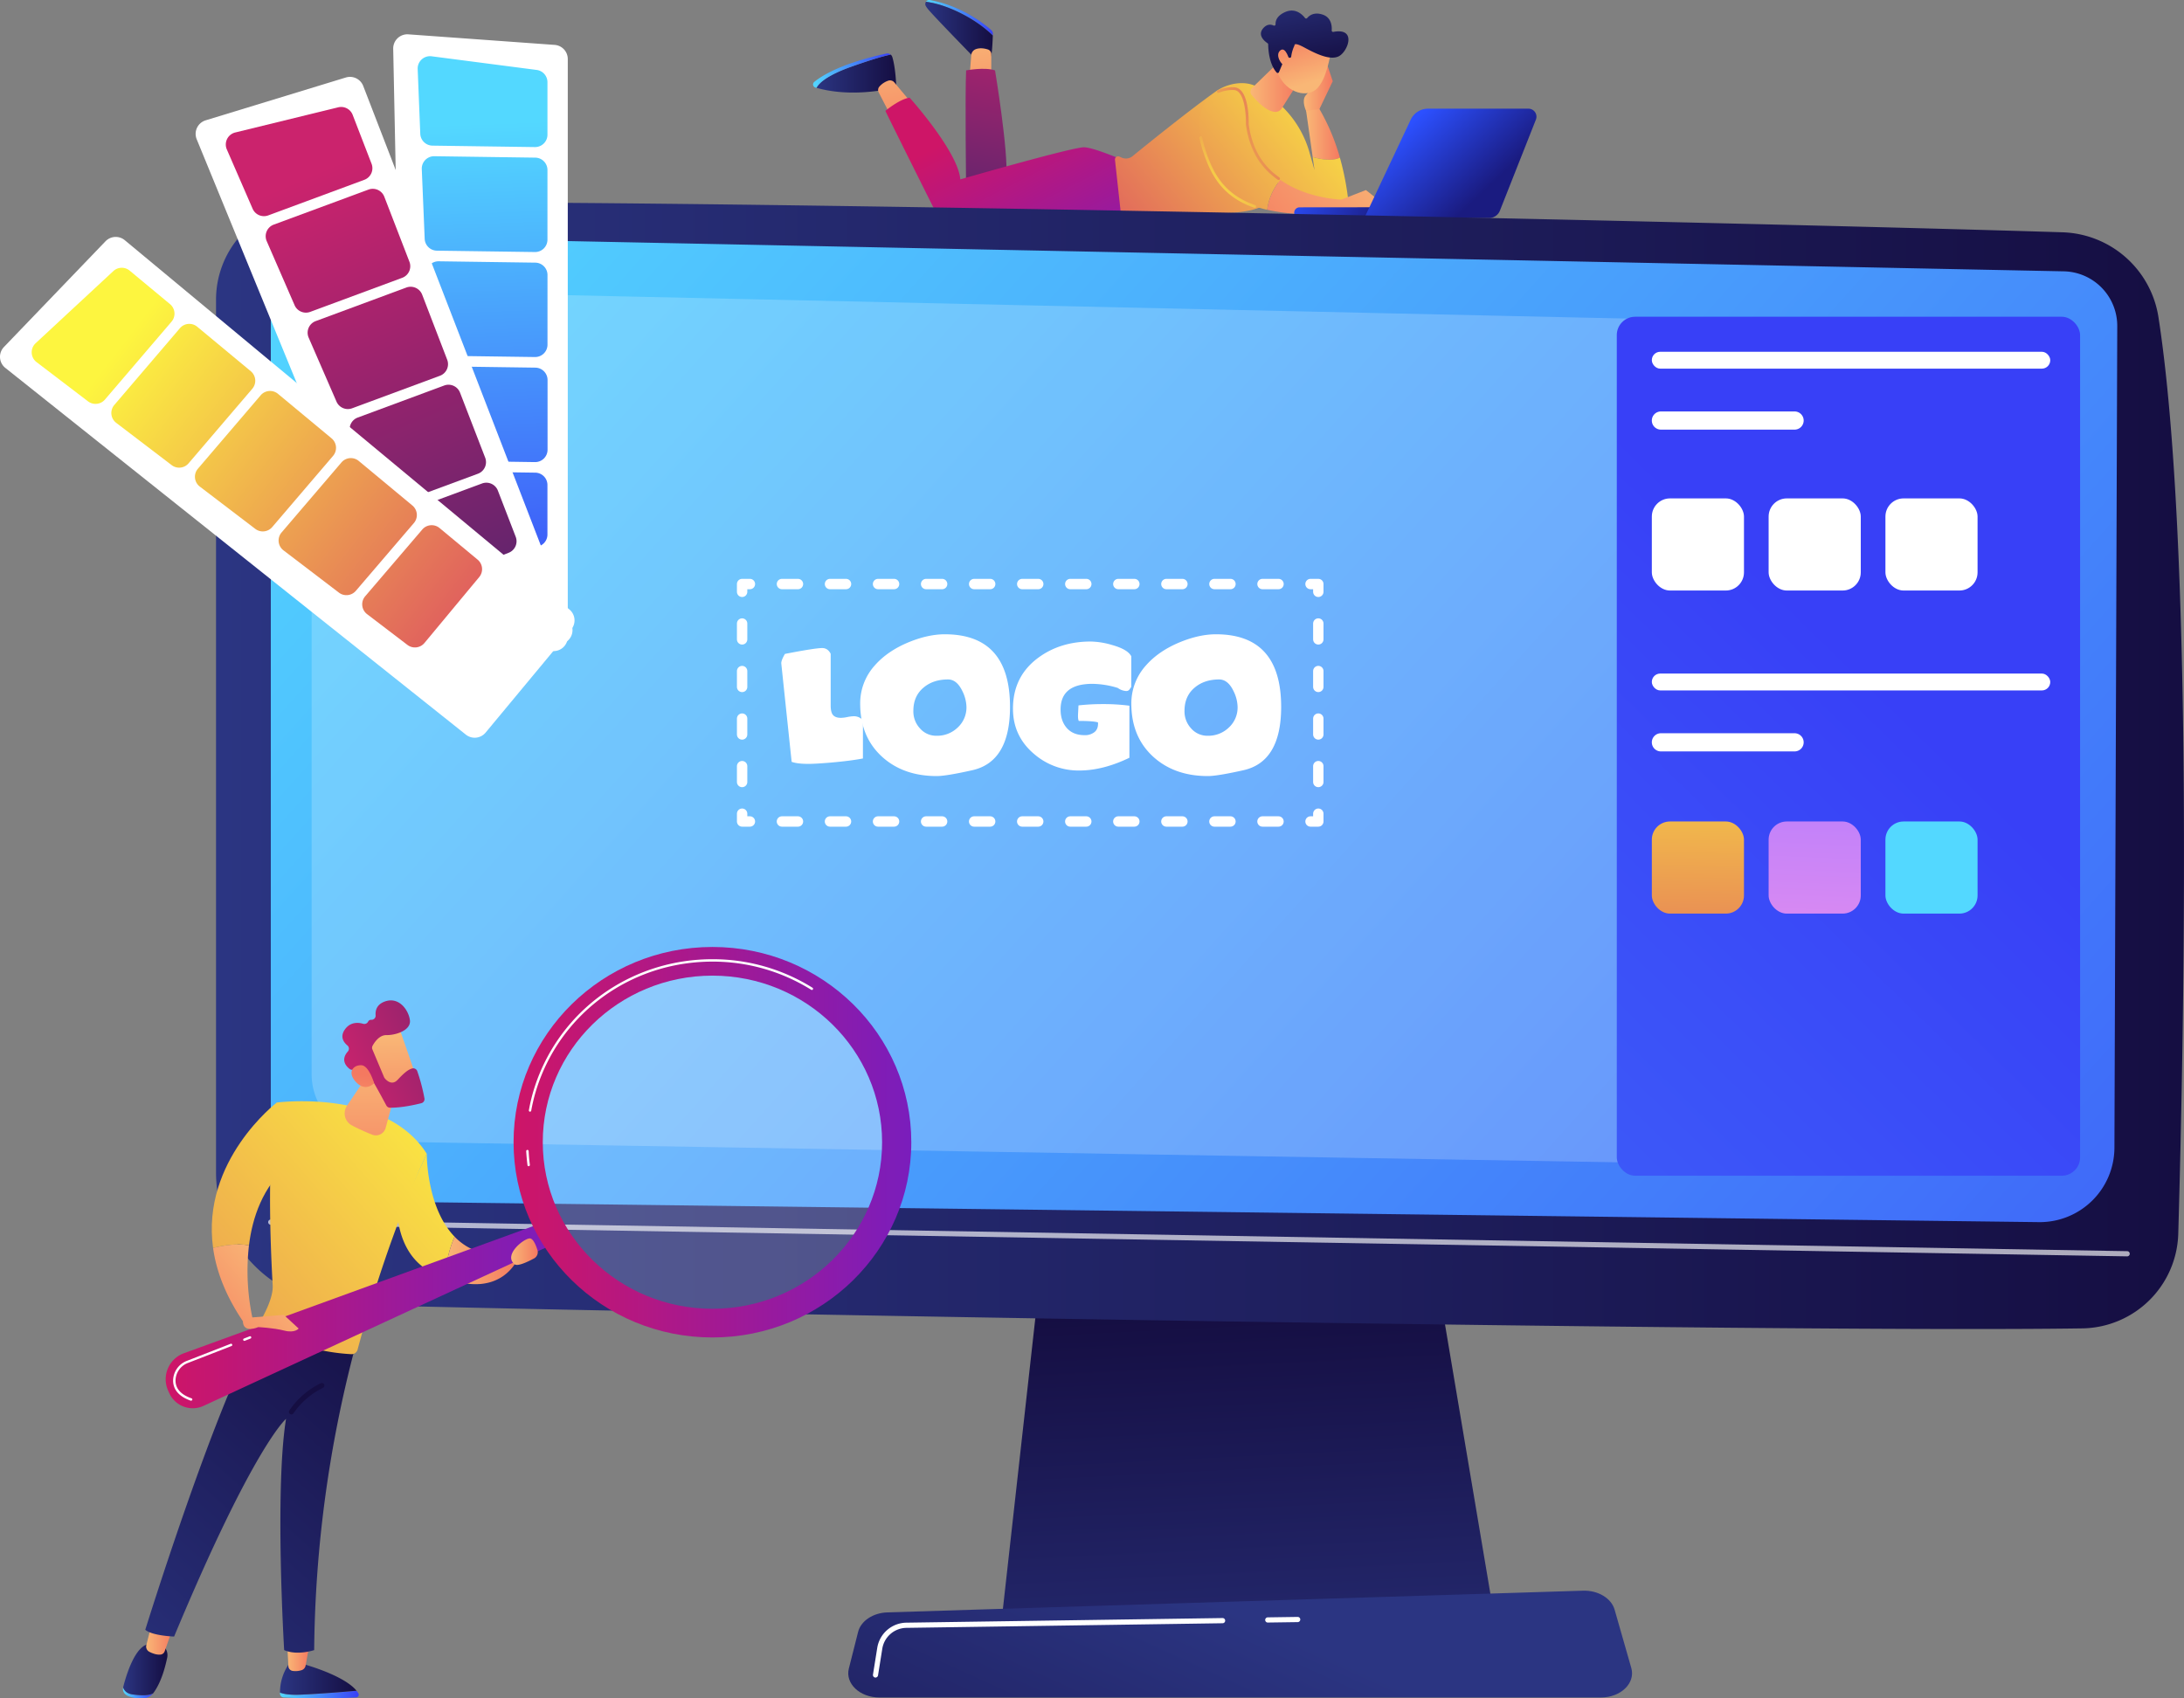 <svg id="Illustration" xmlns="http://www.w3.org/2000/svg" xmlns:xlink="http://www.w3.org/1999/xlink" viewBox="0 0 1682.92 1308.93"><rect x="0" y="0" width="1682.92" height="1308.93" fill="#808080" stroke="none"/><defs><style>.cls-1{fill:url(#linear-gradient);}.cls-2{fill:url(#linear-gradient-2);}.cls-3{fill:url(#linear-gradient-3);}.cls-4{fill:url(#linear-gradient-4);}.cls-5{fill:url(#linear-gradient-5);}.cls-6{fill:url(#linear-gradient-6);}.cls-7{fill:url(#linear-gradient-7);}.cls-8{fill:url(#linear-gradient-8);}.cls-9{fill:url(#linear-gradient-9);}.cls-10{fill:url(#linear-gradient-10);}.cls-11{fill:url(#linear-gradient-11);}.cls-12{fill:url(#linear-gradient-12);}.cls-13{fill:url(#linear-gradient-13);}.cls-14{fill:url(#linear-gradient-14);}.cls-15{fill:url(#linear-gradient-15);}.cls-16{fill:url(#linear-gradient-16);}.cls-17{fill:url(#linear-gradient-17);}.cls-18{fill:url(#linear-gradient-18);}.cls-19{fill:url(#linear-gradient-19);}.cls-20{fill:url(#linear-gradient-20);}.cls-21{fill:url(#linear-gradient-21);}.cls-22{fill:url(#linear-gradient-22);}.cls-23{fill:url(#linear-gradient-23);}.cls-24{fill:url(#linear-gradient-24);}.cls-25{fill:url(#linear-gradient-25);}.cls-26,.cls-27,.cls-29{fill:#fff;}.cls-26{opacity:0.2;}.cls-27{opacity:0.65;}.cls-28{fill:url(#linear-gradient-26);}.cls-30{fill:url(#linear-gradient-27);}.cls-31{fill:url(#linear-gradient-28);}.cls-32{fill:url(#linear-gradient-29);}.cls-33{fill:url(#linear-gradient-30);}.cls-34{fill:url(#linear-gradient-31);}.cls-35{fill:url(#linear-gradient-32);}.cls-36{fill:url(#linear-gradient-33);}.cls-37{fill:url(#linear-gradient-34);}.cls-38{fill:url(#linear-gradient-35);}.cls-39{fill:url(#linear-gradient-36);}.cls-40{fill:url(#linear-gradient-37);}.cls-41{fill:url(#linear-gradient-38);}.cls-42{fill:url(#linear-gradient-39);}.cls-43{fill:url(#linear-gradient-40);}.cls-44{fill:url(#linear-gradient-41);}.cls-45{fill:url(#linear-gradient-42);}.cls-46{fill:url(#linear-gradient-43);}.cls-47{fill:url(#linear-gradient-44);}.cls-48{fill:url(#linear-gradient-45);}.cls-49{fill:url(#linear-gradient-46);}.cls-50{fill:url(#linear-gradient-47);}.cls-51{fill:url(#linear-gradient-48);}.cls-52{fill:url(#linear-gradient-49);}.cls-53{fill:url(#linear-gradient-50);}.cls-54{fill:url(#linear-gradient-51);}.cls-55{fill:url(#linear-gradient-52);}.cls-56{fill:url(#linear-gradient-53);}.cls-57{fill:url(#linear-gradient-54);}.cls-58{fill:url(#linear-gradient-55);}.cls-59{fill:url(#linear-gradient-56);}.cls-60{fill:url(#linear-gradient-57);}.cls-61{fill:url(#linear-gradient-58);}.cls-62{fill:url(#linear-gradient-59);}.cls-63{fill:url(#linear-gradient-60);}.cls-64{fill:url(#linear-gradient-61);}.cls-65{fill:url(#linear-gradient-62);}.cls-66{fill:url(#linear-gradient-63);}.cls-67{fill:url(#linear-gradient-64);}.cls-68{fill:url(#linear-gradient-65);}.cls-69{fill:url(#linear-gradient-66);}.cls-70,.cls-71,.cls-72{fill:none;stroke:#fff;stroke-linecap:round;stroke-linejoin:round;stroke-width:8px;}.cls-71{stroke-dasharray:12.34 24.69;}.cls-72{stroke-dasharray:12.21 24.43;}</style><linearGradient id="linear-gradient" x1="1020.71" y1="187.59" x2="1072.28" y2="187.59" gradientUnits="userSpaceOnUse"><stop offset="0" stop-color="#53d8ff"/><stop offset="1" stop-color="#3840f7"/></linearGradient><linearGradient id="linear-gradient-2" x1="1020.15" y1="196.85" x2="1072.24" y2="196.85" gradientUnits="userSpaceOnUse"><stop offset="0" stop-color="#2b3582"/><stop offset="1" stop-color="#150e42"/></linearGradient><linearGradient id="linear-gradient-3" x1="1058.67" y1="197.92" x2="1072.27" y2="290.99" gradientUnits="userSpaceOnUse"><stop offset="0" stop-color="#f9b776"/><stop offset="1" stop-color="#f47960"/></linearGradient><linearGradient id="linear-gradient-4" x1="936.29" y1="230.59" x2="997.73" y2="230.59" xlink:href="#linear-gradient-2"/><linearGradient id="linear-gradient-5" x1="933.68" y1="228.3" x2="993.49" y2="228.3" xlink:href="#linear-gradient"/><linearGradient id="linear-gradient-6" x1="990.14" y1="207.94" x2="1003.74" y2="301" xlink:href="#linear-gradient-3"/><linearGradient id="linear-gradient-7" x1="1087.75" y1="153.5" x2="1049.81" y2="366.84" gradientUnits="userSpaceOnUse"><stop offset="0" stop-color="#cb236d"/><stop offset="1" stop-color="#4c246d"/></linearGradient><linearGradient id="linear-gradient-8" x1="1074.6" y1="263.28" x2="1151.91" y2="414.33" gradientUnits="userSpaceOnUse"><stop offset="0" stop-color="#ce1567"/><stop offset="1" stop-color="#7a1dbc"/></linearGradient><linearGradient id="linear-gradient-9" x1="1311.81" y1="241.75" x2="1334.08" y2="241.75" xlink:href="#linear-gradient-3"/><linearGradient id="linear-gradient-10" x1="1313.61" y1="277.42" x2="1339.63" y2="277.42" xlink:href="#linear-gradient-3"/><linearGradient id="linear-gradient-11" x1="1356.2" y1="233.29" x2="1138.62" y2="411.58" gradientUnits="userSpaceOnUse"><stop offset="0" stop-color="#fdf53f"/><stop offset="1" stop-color="#d93c65"/></linearGradient><linearGradient id="linear-gradient-12" x1="1270.74" y1="239.9" x2="1306.87" y2="239.9" xlink:href="#linear-gradient-3"/><linearGradient id="linear-gradient-13" x1="1079.49" y1="138.16" x2="982.58" y2="218.7" xlink:href="#linear-gradient-3"/><linearGradient id="linear-gradient-14" x1="1316.67" y1="237.64" x2="1303.78" y2="195.11" xlink:href="#linear-gradient-3"/><linearGradient id="linear-gradient-15" x1="1305.04" y1="159.55" x2="1317.03" y2="227.93" xlink:href="#linear-gradient-2"/><linearGradient id="linear-gradient-16" x1="1303.32" y1="241.69" x2="1290.43" y2="199.16" xlink:href="#linear-gradient-3"/><linearGradient id="linear-gradient-17" x1="1341.81" y1="226.26" x2="1131.69" y2="398.44" xlink:href="#linear-gradient-11"/><linearGradient id="linear-gradient-18" x1="1208.95" y1="306.67" x2="1323.5" y2="252.08" xlink:href="#linear-gradient-11"/><linearGradient id="linear-gradient-19" x1="1233.74" y1="325.22" x2="1291.55" y2="269.56" xlink:href="#linear-gradient-11"/><linearGradient id="linear-gradient-20" x1="1365.9" y1="287.09" x2="1268.99" y2="367.63" xlink:href="#linear-gradient-3"/><linearGradient id="linear-gradient-21" x1="-4839.34" y1="77.83" x2="-4914.18" y2="98.34" gradientTransform="matrix(-1, -0.05, -0.05, 1, -3537.16, 0.5)" gradientUnits="userSpaceOnUse"><stop offset="0" stop-color="#2c50ff"/><stop offset="1" stop-color="#1a1b80"/></linearGradient><linearGradient id="linear-gradient-22" x1="-4623.62" y1="268.95" x2="-4676.73" y2="325.08" gradientTransform="matrix(-1, 0, 0, 1, -3229.79, 0)" xlink:href="#linear-gradient-21"/><linearGradient id="linear-gradient-23" x1="969.39" y1="1397.64" x2="949.68" y2="1007.29" xlink:href="#linear-gradient-2"/><linearGradient id="linear-gradient-24" x1="473.62" y1="764" x2="1990.07" y2="764" xlink:href="#linear-gradient-2"/><linearGradient id="linear-gradient-25" x1="637.06" y1="205.19" x2="2239.07" y2="1647.59" xlink:href="#linear-gradient"/><linearGradient id="linear-gradient-26" x1="1277.77" y1="1424.24" x2="1096.39" y2="1822.48" xlink:href="#linear-gradient-2"/><linearGradient id="linear-gradient-27" x1="-358.09" y1="2403.86" x2="1460.33" y2="538.2" xlink:href="#linear-gradient"/><linearGradient id="linear-gradient-28" x1="1310.97" y1="516.36" x2="1304.97" y2="865.84" xlink:href="#linear-gradient-11"/><linearGradient id="linear-gradient-29" x1="1402.25" y1="576.18" x2="1391.75" y2="825.16" gradientUnits="userSpaceOnUse"><stop offset="0" stop-color="#b37cff"/><stop offset="1" stop-color="#f895e7"/></linearGradient><linearGradient id="linear-gradient-30" x1="1495.7" y1="769.14" x2="1524.2" y2="1159.12" xlink:href="#linear-gradient"/><linearGradient id="linear-gradient-31" x1="1663.63" y1="1479.88" x2="1724.35" y2="1479.88" gradientTransform="translate(-1140.73)" xlink:href="#linear-gradient"/><linearGradient id="linear-gradient-32" x1="1663.63" y1="1467.98" x2="1722.63" y2="1467.98" gradientTransform="translate(-1140.73)" xlink:href="#linear-gradient-2"/><linearGradient id="linear-gradient-33" x1="1669.24" y1="1451.37" x2="1686.34" y2="1451.37" gradientTransform="translate(-1140.73)" xlink:href="#linear-gradient-3"/><linearGradient id="linear-gradient-34" x1="1542.58" y1="1478.57" x2="1565.85" y2="1478.57" gradientTransform="translate(-1140.73)" xlink:href="#linear-gradient"/><linearGradient id="linear-gradient-35" x1="1542.75" y1="1460.66" x2="1576.91" y2="1460.66" gradientTransform="translate(-1140.73)" xlink:href="#linear-gradient-2"/><linearGradient id="linear-gradient-36" x1="1560.51" y1="1437.11" x2="1580.95" y2="1437.11" gradientTransform="translate(-1140.73)" xlink:href="#linear-gradient-3"/><linearGradient id="linear-gradient-37" x1="1513.16" y1="1496.88" x2="1781.67" y2="1193.09" gradientTransform="translate(-1140.73)" xlink:href="#linear-gradient-2"/><linearGradient id="linear-gradient-38" x1="1817.55" y1="1010.43" x2="1348.98" y2="1417.97" gradientTransform="translate(-1140.73)" xlink:href="#linear-gradient-11"/><linearGradient id="linear-gradient-39" x1="1629.38" y1="1361.42" x2="1639.18" y2="1341.83" gradientTransform="translate(-1140.73)" xlink:href="#linear-gradient-2"/><linearGradient id="linear-gradient-40" x1="1654.15" y1="1139.17" x2="1581.39" y2="1203.61" gradientTransform="translate(-1140.73)" xlink:href="#linear-gradient-3"/><linearGradient id="linear-gradient-41" x1="1778.49" y1="967.24" x2="1312.02" y2="1372.94" gradientTransform="translate(-1140.73)" xlink:href="#linear-gradient-11"/><linearGradient id="linear-gradient-42" x1="1851.82" y1="1051.55" x2="1385.35" y2="1457.25" gradientTransform="translate(-1140.73)" xlink:href="#linear-gradient-11"/><linearGradient id="linear-gradient-43" x1="1790.55" y1="1145.27" x2="1847.85" y2="1145.27" gradientTransform="translate(-1140.73)" xlink:href="#linear-gradient-3"/><linearGradient id="linear-gradient-44" x1="1734.85" y1="992.13" x2="1734.23" y2="1099.14" gradientTransform="translate(-1140.73)" xlink:href="#linear-gradient-3"/><linearGradient id="linear-gradient-45" x1="1575.58" y1="1187.24" x2="1875.65" y2="1187.24" gradientTransform="translate(-1140.73)" xlink:href="#linear-gradient-8"/><linearGradient id="linear-gradient-46" x1="1843.61" y1="1054.19" x2="2150.1" y2="1054.19" gradientTransform="translate(-1140.73)" xlink:href="#linear-gradient-8"/><linearGradient id="linear-gradient-47" x1="3873.13" y1="4943.51" x2="3820.46" y2="5013.2" gradientTransform="translate(-5506.16 -469.38) rotate(-38.66)" xlink:href="#linear-gradient-3"/><linearGradient id="linear-gradient-48" x1="3352.2" y1="2770.32" x2="3534.95" y2="2793.43" gradientTransform="translate(-3723.33 315.8) rotate(-30.45)" xlink:href="#linear-gradient-7"/><linearGradient id="linear-gradient-49" x1="3796.72" y1="4998.85" x2="3838.72" y2="4955.76" gradientTransform="translate(-5506.16 -469.38) rotate(-38.66)" xlink:href="#linear-gradient-3"/><linearGradient id="linear-gradient-50" x1="1682.88" y1="1171.62" x2="1610.12" y2="1236.05" gradientTransform="translate(-1140.73)" xlink:href="#linear-gradient-3"/><linearGradient id="linear-gradient-51" x1="1841.77" y1="1138.54" x2="1862.29" y2="1138.54" gradientTransform="translate(-1140.73)" xlink:href="#linear-gradient-3"/><linearGradient id="linear-gradient-52" x1="677.91" y1="268.83" x2="693.42" y2="682.05" xlink:href="#linear-gradient"/><linearGradient id="linear-gradient-53" x1="676.56" y1="268.88" x2="692.07" y2="682.1" xlink:href="#linear-gradient"/><linearGradient id="linear-gradient-54" x1="680.36" y1="268.74" x2="695.88" y2="681.96" xlink:href="#linear-gradient"/><linearGradient id="linear-gradient-55" x1="679.26" y1="268.78" x2="694.77" y2="682" xlink:href="#linear-gradient"/><linearGradient id="linear-gradient-56" x1="675.21" y1="268.93" x2="690.72" y2="682.15" xlink:href="#linear-gradient"/><linearGradient id="linear-gradient-57" x1="883.66" y1="952.38" x2="899.18" y2="1365.6" gradientTransform="translate(-624.91 -259.6) rotate(-21.12)" xlink:href="#linear-gradient-7"/><linearGradient id="linear-gradient-58" x1="882.31" y1="952.43" x2="897.83" y2="1365.65" gradientTransform="translate(-624.91 -259.6) rotate(-21.12)" xlink:href="#linear-gradient-7"/><linearGradient id="linear-gradient-59" x1="886.12" y1="952.29" x2="901.63" y2="1365.51" gradientTransform="translate(-624.91 -259.6) rotate(-21.12)" xlink:href="#linear-gradient-7"/><linearGradient id="linear-gradient-60" x1="885.01" y1="952.33" x2="900.53" y2="1365.55" gradientTransform="translate(-624.91 -259.6) rotate(-21.12)" xlink:href="#linear-gradient-7"/><linearGradient id="linear-gradient-61" x1="880.96" y1="952.48" x2="896.48" y2="1365.71" gradientTransform="translate(-624.91 -259.6) rotate(-21.12)" xlink:href="#linear-gradient-7"/><linearGradient id="linear-gradient-62" x1="740.77" y1="1922.31" x2="756.29" y2="2335.52" gradientTransform="translate(-1553.29 -216.59) rotate(-50.28)" xlink:href="#linear-gradient-11"/><linearGradient id="linear-gradient-63" x1="739.43" y1="1922.36" x2="754.94" y2="2335.58" gradientTransform="translate(-1553.29 -216.59) rotate(-50.28)" xlink:href="#linear-gradient-11"/><linearGradient id="linear-gradient-64" x1="743.23" y1="1922.21" x2="758.74" y2="2335.43" gradientTransform="translate(-1553.29 -216.59) rotate(-50.28)" xlink:href="#linear-gradient-11"/><linearGradient id="linear-gradient-65" x1="742.12" y1="1922.26" x2="757.64" y2="2335.47" gradientTransform="translate(-1553.29 -216.59) rotate(-50.28)" xlink:href="#linear-gradient-11"/><linearGradient id="linear-gradient-66" x1="738.08" y1="1922.42" x2="753.6" y2="2335.63" gradientTransform="translate(-1553.29 -216.59) rotate(-50.28)" xlink:href="#linear-gradient-11"/></defs><title>19197593 [Converted]</title><path class="cls-1" d="M1072.24,201.3c0-.48,0-.92,0-1.3a3.67,3.67,0,0,0-1.2-2.84c-4.71-4.22-22.32-18.7-47.22-23.22a3.1,3.1,0,0,0-3.15,1.32,65.06,65.06,0,0,1,8.6,1.77C1041.61,180.26,1059.5,188.86,1072.24,201.3Z" transform="translate(-307.15 -173.89)"/><path class="cls-2" d="M1029.31,177a65.06,65.06,0,0,0-8.6-1.77,3.14,3.14,0,0,0-.08,3.46,21,21,0,0,0,1.51,2.13c3.89,4.88,35.38,37.18,35.38,37.18s10,1.22,13-.55c1-.57,1.48-10.95,1.67-16.18C1059.5,188.86,1041.61,180.26,1029.31,177Z" transform="translate(-307.15 -173.89)"/><path class="cls-3" d="M1071,234.85V215.61a3.77,3.77,0,0,0-2.59-3.59c-2.38-.77-6.06-1.48-9.39-.23a5.43,5.43,0,0,0-3.45,4.67l-1.43,18Z" transform="translate(-307.15 -173.89)"/><path class="cls-4" d="M994.73,217.81a4,4,0,0,0-1.24-1.86c-4,.8-12.45,3-29.69,9.11-20,7.05-25.82,13.21-27.51,16.5,8.56,2.51,28,6.34,55.92.89l5.52-2.59S997.34,226.42,994.73,217.81Z" transform="translate(-307.15 -173.89)"/><path class="cls-5" d="M963.8,225.06C981,219,989.45,216.75,993.49,216a3.91,3.91,0,0,0-3.3-.83c-9.92,2.07-39.9,9.12-55.57,21.83a2.51,2.51,0,0,0,.82,4.36l.85.25C938,238.27,943.83,232.11,963.8,225.06Z" transform="translate(-307.15 -173.89)"/><path class="cls-6" d="M1008.05,251.48l-11.74-14.07a4.34,4.34,0,0,0-4.7-1.35,16,16,0,0,0-6.79,4.52,4,4,0,0,0-.58,4.52l8.54,16.55Z" transform="translate(-307.15 -173.89)"/><path class="cls-7" d="M1051.61,228.15s14.33-2.75,22.28,0c0,0,10.48,62.9,8.68,83.12l-31,6.29S1050.73,246.7,1051.61,228.15Z" transform="translate(-307.15 -173.89)"/><path class="cls-8" d="M1178.66,338.35s-101.23,5.68-142.32,2.85a11.37,11.37,0,0,1-9.4-6.27c-8.81-17.63-35.22-70.54-37.53-75.59,0,0,10.72-9,18.64-10.2,0,0,37.5,41.72,39.07,63,0,0,86.83-25,95.41-24.74s34.87,12,34.87,12Z" transform="translate(-307.15 -173.89)"/><path class="cls-9" d="M1313.61,259.44s-3.71-7.72-.49-11.8S1328,231,1328,231l1.35-8.72,4.77,14.2-10.24,21.42S1317.84,264.34,1313.61,259.44Z" transform="translate(-307.15 -173.89)"/><path class="cls-10" d="M1339.63,295.36a162.13,162.13,0,0,0-15.79-37.51l-10.23,1.59,5.05,35.44C1322.52,296,1333.05,298.71,1339.63,295.36Z" transform="translate(-307.15 -173.89)"/><path class="cls-11" d="M1346.25,329.87a210,210,0,0,0-6.62-34.51c-6.58,3.35-17.11.68-21-.48l1.45,10.17-3.88-13.7a79.54,79.54,0,0,0-28.55-41.8l-9.62-7.28c-9.45-7.15-24.57-4.68-34.22,2.21-21.41,15.31-53.2,41-64,49.8a8,8,0,0,1-8.28,1.1l-1.81-.8a2.43,2.43,0,0,0-3.4,2.49l4.61,42.13,73.57-.85c8.82,0,34.37-.91,38.44-8.74l6.8-16.7c15.94,13.56,36.39,22.87,47.35,25.59C1342.12,339.75,1346.85,335.34,1346.25,329.87Z" transform="translate(-307.15 -173.89)"/><path class="cls-12" d="M1294.58,219.67l-22.62,22a4,4,0,0,0-.29,5.47c7,8.31,13,12.67,17.93,13a5.84,5.84,0,0,0,5.25-2.77l12-18.95Z" transform="translate(-307.15 -173.89)"/><polygon class="cls-13" points="1033.08 154.04 1052.53 146.47 1075.15 164.46 1034.65 164.61 1033.08 154.04"/><path class="cls-14" d="M1332.5,214.59s-3.09,21.7-11.42,28.38-24.58,1.65-30.06-14.71l10.93-28Z" transform="translate(-307.15 -173.89)"/><path class="cls-15" d="M1300.71,218.39a1.08,1.08,0,0,0,1.4-.87,28,28,0,0,1,2.57-8.66s-.79-2.85,7.2,1.45,20,10.62,27.06,6.86c6.89-3.67,13.87-22.13-4.34-18.71a1.08,1.08,0,0,1-1.28-1.13c.22-3-.08-10-7.15-12.25-6.61-2.1-10.23.89-11.72,2.69a1.08,1.08,0,0,1-1.68,0c-2-2.59-7.36-8.1-15.28-4.61-6.52,2.88-7.54,6.9-7.43,9.4a1.07,1.07,0,0,1-1.53,1c-2-.92-5.21-1.39-8.29,2.46-4.26,5.34,1.83,10,3.65,11.17a1.08,1.08,0,0,1,.49.89c0,2.77.45,14.87,6.51,21.7a1.09,1.09,0,0,0,1.8-.31l4.67-11.13a1.1,1.1,0,0,1,1.33-.61Z" transform="translate(-307.15 -173.89)"/><path class="cls-16" d="M1300.81,220.64s-2.85-11.61-7.18-7.84,1.13,12.07,6.09,13.65Z" transform="translate(-307.15 -173.89)"/><path class="cls-17" d="M1268.24,269.63s.87-26.87-10.16-27.41c-13.71-.67-35.73,9.26-22.62,48.64,7.24,21.75,18.16,37.89,48.14,44.73a44.41,44.41,0,0,1,10.14-23C1281.53,304,1271.19,290.54,1268.24,269.63Z" transform="translate(-307.15 -173.89)"/><path class="cls-18" d="M1292.37,312.63a1,1,0,0,1-.62-.2c-14.06-9.9-21.87-23.46-24.57-42.65a1.15,1.15,0,0,1,0-.19c.23-7.18-1-25.89-9.14-26.3a26.91,26.91,0,0,0-11.69,2.11,1.08,1.08,0,0,1-1.41-.56,1.06,1.06,0,0,1,.56-1.41,29,29,0,0,1,12.64-2.28c11.72.57,11.25,26.35,11.19,28.42,2.62,18.51,10.15,31.58,23.67,41.11a1.07,1.07,0,0,1-.62,1.95Z" transform="translate(-307.15 -173.89)"/><path class="cls-19" d="M1274.06,334a1.12,1.12,0,0,1-.36,0c-24.86-8.59-33.56-25.6-39.26-42.71a88.22,88.22,0,0,1-3-11.1,1.07,1.07,0,1,1,2.11-.41,85.66,85.66,0,0,0,2.89,10.83c5.52,16.59,13.94,33.08,37.93,41.36a1.07,1.07,0,0,1-.35,2.08Z" transform="translate(-307.15 -173.89)"/><path class="cls-20" d="M1345.73,338.35l0-10.42s-29.2.64-51.94-15.38a44.41,44.41,0,0,0-10.14,23C1298.76,339.05,1318.8,340.13,1345.73,338.35Z" transform="translate(-307.15 -173.89)"/><path class="cls-21" d="M1308.29,342h.21l92.9-.1a4.16,4.16,0,0,0,0-8.32l-92.89.1a4.16,4.16,0,0,0-.21,8.31Z" transform="translate(-307.15 -173.89)"/><path class="cls-22" d="M1484.91,257.64h-77.36a14.74,14.74,0,0,0-13.34,8.45l-35.77,75.84h96.15a9,9,0,0,0,8.33-5.66l27.74-70.18A6.18,6.18,0,0,0,1484.91,257.64Z" transform="translate(-307.15 -173.89)"/><polygon class="cls-23" points="804.64 954.48 771.89 1248.15 1151.79 1248.15 1102.31 954.48 804.64 954.48"/><path class="cls-24" d="M473.62,404.83v672.58a102,102,0,0,0,99.4,102c245.66,6.34,1104.87,21.7,1338.72,18.25a75.07,75.07,0,0,0,73.91-72.94c4.51-156.25,11.83-532-15.27-706.41a77.24,77.24,0,0,0-73.87-65.39c-205.83-6.59-1116.64-27.5-1350.38-22.25A74.17,74.17,0,0,0,473.62,404.83Z" transform="translate(-307.15 -173.89)"/><path class="cls-25" d="M515.83,401.56v639a59.12,59.12,0,0,0,58.23,59.11l1304,16.11a57.54,57.54,0,0,0,58.4-57.32l2.18-633.29A42.08,42.08,0,0,0,1897.62,383L562.53,356A45.59,45.59,0,0,0,515.83,401.56Z" transform="translate(-307.15 -173.89)"/><path class="cls-26" d="M547.27,438.45v563.42c0,28.19,24.33,51.27,54.64,51.85l1228.19,20.57c30.27.58,55.63-21.83,56.41-49.88L1901.85,464c.56-20.48-16.49-37.32-38.38-37.89L591.59,398C567.29,397.34,547.27,415.63,547.27,438.45Z" transform="translate(-307.15 -173.89)"/><path class="cls-27" d="M1946.3,1142.16h0L515.79,1117.79a2,2,0,0,1,0-4h0l1430.48,24.37a2,2,0,0,1,0,4Z" transform="translate(-307.15 -173.89)"/><path class="cls-28" d="M1540.77,1482.13h-556c-15.1,0-26.45-10.75-23.53-22.31l7.14-28.21c2.14-8.49,11.48-14.72,22.57-15.06l536-16.73c11.58-.36,21.84,5.79,24.36,14.61l12.86,44.94C1567.52,1471.05,1556.12,1482.13,1540.77,1482.13Z" transform="translate(-307.15 -173.89)"/><path class="cls-29" d="M1284.07,1424.38a2,2,0,0,1,0-4l23-.34a2,2,0,0,1,.06,4l-23,.33Z" transform="translate(-307.15 -173.89)"/><path class="cls-29" d="M981.82,1466.76a1.77,1.77,0,0,1-.32,0,2,2,0,0,1-1.66-2.29l3.28-20.53a23.06,23.06,0,0,1,22.49-19.47l243.62-3.56a2,2,0,0,1,2,2,2,2,0,0,1-2,2l-243.62,3.56a19.09,19.09,0,0,0-18.6,16.1l-3.28,20.53A2,2,0,0,1,981.82,1466.76Z" transform="translate(-307.15 -173.89)"/><rect class="cls-30" x="1245.85" y="244.11" width="357" height="662" rx="14.13"/><rect class="cls-29" x="1272.85" y="271.11" width="307" height="13" rx="6.45"/><path class="cls-29" d="M1697,498a7,7,0,0,1-7,7H1587a7,7,0,0,1-7-7h0a7,7,0,0,1,7-7h103a7,7,0,0,1,7,7Z" transform="translate(-307.15 -173.89)"/><rect class="cls-29" x="1272.85" y="519.11" width="307" height="13" rx="6.45"/><path class="cls-29" d="M1697,746a7,7,0,0,1-7,7H1587a7,7,0,0,1-7-7h0a7,7,0,0,1,7-7h103a7,7,0,0,1,7,7Z" transform="translate(-307.15 -173.89)"/><rect class="cls-29" x="1272.85" y="384.11" width="71" height="71" rx="14"/><rect class="cls-29" x="1362.85" y="384.11" width="71" height="71" rx="14"/><rect class="cls-29" x="1452.85" y="384.11" width="71" height="71" rx="14"/><rect class="cls-31" x="1272.85" y="633.11" width="71" height="71" rx="14"/><rect class="cls-32" x="1362.85" y="633.11" width="71" height="71" rx="14"/><rect class="cls-33" x="1452.85" y="633.11" width="71" height="71" rx="14"/><path class="cls-34" d="M581.9,1477c-10.4.89-28.45,2.36-42.69,3-8.55.38-13.48-.46-16.31-1.6,0,.32,0,.63,0,.91a3,3,0,0,0,2.8,2.78,497.93,497.93,0,0,0,55.89,0,2.09,2.09,0,0,0,1.71-3.15A16.8,16.8,0,0,0,581.9,1477Z" transform="translate(-307.15 -173.89)"/><path class="cls-35" d="M539.21,1479.93c14.24-.62,32.29-2.09,42.69-3-10.23-12.55-42.69-21-42.69-21h-9.16a38.4,38.4,0,0,0-7.15,22.39C525.73,1479.47,530.66,1480.31,539.21,1479.93Z" transform="translate(-307.15 -173.89)"/><path class="cls-36" d="M528.5,1441l.86,17a3.87,3.87,0,0,0,3.31,3.65,15.2,15.2,0,0,0,6.89-.57,4.57,4.57,0,0,0,3.08-3.53l3-16.52Z" transform="translate(-307.15 -173.89)"/><path class="cls-37" d="M409.43,1479.8c-4.51-.62-6.55-3-7.41-5.47l0,.06c-.66,2.65.88,5.39,3.95,6.69a25.9,25.9,0,0,0,10.94,1.71,10.87,10.87,0,0,0,8.2-3.78l0,0C421.72,1480.66,417,1480.85,409.43,1479.8Z" transform="translate(-307.15 -173.89)"/><path class="cls-38" d="M430.69,1440.87h-7.56c-11.51-.24-18.74,24.05-21.11,33.46.86,2.5,2.9,4.85,7.41,5.47,7.52,1,12.29.86,15.69-.83,6.22-8.18,9.3-20.17,10.79-27.17A9.55,9.55,0,0,0,430.69,1440.87Z" transform="translate(-307.15 -173.89)"/><path class="cls-39" d="M424.11,1425.11l-4.2,16.7a4.51,4.51,0,0,0,2.36,5.13c2.34,1.21,5.65,2.47,8.69,2.11a3.78,3.78,0,0,0,3.09-2.53l6.16-17.56Z" transform="translate(-307.15 -173.89)"/><path class="cls-40" d="M419.1,1429.94c5.22,4.63,22.21,5.24,22.21,5.24,61.2-146.88,86.23-167.75,86.23-167.75-8.83,55.44-1.42,178.18-1.42,178.18,10.1,4.45,23.12,0,23.12,0a946.08,946.08,0,0,1,31.25-232.32c-41.36-.93-63.36-15.08-70.54-20.76C475.47,1248.11,419.1,1429.94,419.1,1429.94Z" transform="translate(-307.15 -173.89)"/><path class="cls-41" d="M520.45,1023.61c-7.83,39.06-5,108.95-3.18,140.83.52,9-5.74,21.38-10.79,29.86a2.65,2.65,0,0,0,1.07,3.74c8.47,4.35,37.14,17.83,70.38,19.51a4.75,4.75,0,0,0,4.77-3.54C607.35,1122,636,1063.13,636,1063.13,604.37,1012.64,520.45,1023.61,520.45,1023.61Z" transform="translate(-307.15 -173.89)"/><path class="cls-42" d="M531.72,1264a2,2,0,0,1-1-.29,2,2,0,0,1-.65-2.69,61.37,61.37,0,0,1,24.26-21.07,2,2,0,0,1,2.62.92,2,2,0,0,1-.92,2.61A58.65,58.65,0,0,0,533.39,1263,2,2,0,0,1,531.72,1264Z" transform="translate(-307.15 -173.89)"/><path class="cls-43" d="M471.34,1135.69c2.52,18.19,10,38,24.81,59.11l5.65-4.6a174.53,174.53,0,0,1-2.81-56.5C489.82,1131.91,479,1133.76,471.34,1135.69Z" transform="translate(-307.15 -173.89)"/><path class="cls-44" d="M529.2,1071.8l-8.75-48.19s-58.42,44.66-49.11,112.08c7.65-1.93,18.48-3.78,27.65-2C501.66,1112.07,509.64,1088.58,529.2,1071.8Z" transform="translate(-307.15 -173.89)"/><path class="cls-45" d="M636,1063.13l-22.56,48.57c3.65,29.32,19.4,42,36.39,46.86a103.17,103.17,0,0,1,7.57-31.62C635.69,1104.53,636,1063.13,636,1063.13Z" transform="translate(-307.15 -173.89)"/><path class="cls-46" d="M657.39,1126.94a103.17,103.17,0,0,0-7.57,31.62c45.31,17.59,57.3-16.51,57.3-16.51l-8.37-1.48C679.83,1142.56,666.62,1136.47,657.39,1126.94Z" transform="translate(-307.15 -173.89)"/><path class="cls-47" d="M615.21,1003.17l-10.89,40a7.78,7.78,0,0,1-10.41,5.18,155,155,0,0,1-15.69-7.17,10.47,10.47,0,0,1-3.7-15.07l22.63-33.76Z" transform="translate(-307.15 -173.89)"/><path class="cls-48" d="M727.89,1115.27l-279,101.54a21.35,21.35,0,0,0-12.14,28.91l.84,1.86a19.86,19.86,0,0,0,26.42,9.8l270.89-125.31Z" transform="translate(-307.15 -173.89)"/><ellipse class="cls-26" cx="548.98" cy="880.3" rx="137.72" ry="135.24"/><path class="cls-49" d="M856.12,903.71c-84.63,0-153.24,67.37-153.24,150.48s68.61,150.48,153.24,150.48,153.25-67.37,153.25-150.48S940.76,903.71,856.12,903.71Zm0,278.85c-72.2,0-130.73-57.47-130.73-128.37s58.53-128.38,130.73-128.38,130.74,57.48,130.74,128.38S928.32,1182.56,856.12,1182.56Z" transform="translate(-307.15 -173.89)"/><path class="cls-29" d="M714.53,1072.72a.92.92,0,0,1-.91-.8c-.46-3.57-.78-7.2-1-10.79a.93.93,0,0,1,.88-1,.89.89,0,0,1,1,.87c.18,3.54.49,7.12.94,10.64a.91.91,0,0,1-.79,1Zm1.05-42.08h-.16a.92.92,0,0,1-.74-1.07,138,138,0,0,1,8.26-28.27h0c22.07-53.54,74.35-88.15,133.18-88.15a145.09,145.09,0,0,1,77.13,22,.92.92,0,1,1-1,1.56A143.3,143.3,0,0,0,856.12,915c-58.08,0-109.69,34.16-131.48,87h0a136.34,136.34,0,0,0-8.15,27.89A.92.92,0,0,1,715.58,1030.64Z" transform="translate(-307.15 -173.89)"/><path class="cls-50" d="M614.07,964.27c.44.55,15.32,44,15.32,44l-25,8-20.22-39.07S606.81,955.2,614.07,964.27Z" transform="translate(-307.15 -173.89)"/><path class="cls-51" d="M594.11,982.68l9,21.4a3.9,3.9,0,0,0,.45.76c1.14,1.42,5.41,6,9.87,1.38,4-4.23,7.8-8,11.42-8.89a3.25,3.25,0,0,1,3.83,2.1,141,141,0,0,1,5.55,21.05,3.24,3.24,0,0,1-2.42,3.64c-4.9,1.24-15.3,3.57-24.11,3.48a3.25,3.25,0,0,1-2.84-1.72c-2.74-5.13-11.11-20.71-14.11-24.69-2.82-3.74-9.15-3.25-11.8-2.85a3.17,3.17,0,0,1-2.43-.64c-2.45-1.9-7.18-6.84-1.33-13.44a3.26,3.26,0,0,0-.36-4.67c-2.82-2.35-6-6.63-1.83-12.43s10.22-5.36,14-4.24a3.24,3.24,0,0,0,3.81-1.68,2.56,2.56,0,0,1,2.57-1.39,3.2,3.2,0,0,0,3.21-3.48c-.28-3.59.73-8.22,6.86-10.54C614.32,941.71,621.87,952,623,960s-10.88,11.74-18.11,11.64c-5.49-.08-9.22,5.58-10.69,8.3A3.21,3.21,0,0,0,594.11,982.68Z" transform="translate(-307.15 -173.89)"/><path class="cls-52" d="M595.45,1008.71s-3.93-13.53-9.74-13.86-11.14,4.75-4.94,12.19C588.49,1016.29,595.45,1008.71,595.45,1008.71Z" transform="translate(-307.15 -173.89)"/><path class="cls-53" d="M499.47,1189.39l26.38-2.15,11.42,10.53s-2.7,3.74-11.15,1.59-20-2.67-20-2.67-11.67,5.26-11.81-4.58Z" transform="translate(-307.15 -173.89)"/><path class="cls-54" d="M703.76,1148.29c2.28,1.78,10.1-1.94,14.88-4.51a5.51,5.51,0,0,0,2.66-6.5c-1.15-3.63-3.07-8.32-5.43-8.91C712,1127.39,694.36,1140.94,703.76,1148.29Z" transform="translate(-307.15 -173.89)"/><path class="cls-29" d="M454.41,1253.37a1,1,0,0,1-.3,0c-10.84-3.75-13.36-10.14-13.56-14.85a16.48,16.48,0,0,1,10.75-15.88l33.5-13.06a.92.92,0,1,1,.66,1.71L452,1224.3a14.66,14.66,0,0,0-9.59,14.09c.26,6,4.41,10.46,12.33,13.19a.92.92,0,0,1-.3,1.79Z" transform="translate(-307.15 -173.89)"/><path class="cls-29" d="M495.45,1207.28a.92.92,0,0,1-.33-1.78l4.34-1.69a.92.92,0,1,1,.67,1.71l-4.34,1.7A1,1,0,0,1,495.45,1207.28Z" transform="translate(-307.15 -173.89)"/><path class="cls-29" d="M733.73,675.69H630.38A10.93,10.93,0,0,1,619.45,665l-9.31-453.52a10.92,10.92,0,0,1,11.71-11.12l112.67,8.13a10.92,10.92,0,0,1,10.14,10.9V664.76A10.93,10.93,0,0,1,733.73,675.69Z" transform="translate(-307.15 -173.89)"/><path class="cls-55" d="M635.54,385.2l2.24,53.72a9.53,9.53,0,0,0,9.39,9.13l72.19,1a9.53,9.53,0,0,0,9.67-9.53V385.84a9.53,9.53,0,0,0-9.4-9.53l-74.43-1.05A9.55,9.55,0,0,0,635.54,385.2Z" transform="translate(-307.15 -173.89)"/><path class="cls-56" d="M719.63,457.23l-71-1a9.53,9.53,0,0,0-9.66,9.93l2.24,53.72a9.54,9.54,0,0,0,9.39,9.14l68.81,1a9.54,9.54,0,0,0,9.67-9.54V466.77A9.54,9.54,0,0,0,719.63,457.23Z" transform="translate(-307.15 -173.89)"/><path class="cls-57" d="M729,277.67V237.25a9.54,9.54,0,0,0-8.31-9.46l-81-10.53A9.53,9.53,0,0,0,629,227.11L631,277a9.53,9.53,0,0,0,9.39,9.13l78.94,1.11A9.54,9.54,0,0,0,729,277.67Z" transform="translate(-307.15 -173.89)"/><path class="cls-58" d="M632.16,304.22l2.24,53.72a9.54,9.54,0,0,0,9.4,9.14l75.56,1.05A9.53,9.53,0,0,0,729,358.6V304.91a9.53,9.53,0,0,0-9.4-9.53l-77.81-1.09A9.54,9.54,0,0,0,632.16,304.22Z" transform="translate(-307.15 -173.89)"/><path class="cls-59" d="M642.29,547.14l1.63,39.09a9.54,9.54,0,0,0,9.53,9.14h66a9.54,9.54,0,0,0,9.54-9.54V547.69a9.53,9.53,0,0,0-9.4-9.53L652,537.21A9.54,9.54,0,0,0,642.29,547.14Z" transform="translate(-307.15 -173.89)"/><path class="cls-29" d="M741.32,669.71,644.91,707a10.92,10.92,0,0,1-14-6.05L458.72,281.22a10.93,10.93,0,0,1,6.92-14.6l108-33a10.94,10.94,0,0,1,13.4,6.52L747.57,655.58A10.92,10.92,0,0,1,741.32,669.71Z" transform="translate(-307.15 -173.89)"/><path class="cls-60" d="M545,434.13l21.45,49.3a9.54,9.54,0,0,0,12,5.14l67.7-25.08a9.54,9.54,0,0,0,5.59-12.38L632.47,401a9.54,9.54,0,0,0-12.21-5.51l-69.8,25.85A9.54,9.54,0,0,0,545,434.13Z" transform="translate(-307.15 -173.89)"/><path class="cls-61" d="M649.43,471,582.79,495.7a9.53,9.53,0,0,0-5.43,12.74l21.45,49.3a9.54,9.54,0,0,0,12.06,5.14L675.4,539A9.53,9.53,0,0,0,681,526.6l-19.35-50.08A9.53,9.53,0,0,0,649.43,471Z" transform="translate(-307.15 -173.89)"/><path class="cls-62" d="M593.48,300.14l-14.57-37.71a9.52,9.52,0,0,0-11.15-5.83L488.39,276A9.54,9.54,0,0,0,481.91,289l19.9,45.76a9.53,9.53,0,0,0,12.06,5.13l74-27.41A9.53,9.53,0,0,0,593.48,300.14Z" transform="translate(-307.15 -173.89)"/><path class="cls-63" d="M512.7,359.81l21.45,49.3a9.53,9.53,0,0,0,12.05,5.14L617.07,388a9.53,9.53,0,0,0,5.58-12.37L603.3,325.55A9.53,9.53,0,0,0,591.1,320l-73,27A9.52,9.52,0,0,0,512.7,359.81Z" transform="translate(-307.15 -173.89)"/><path class="cls-64" d="M609.69,582.76l15.61,35.87a9.53,9.53,0,0,0,12.18,5.09l61.61-23.8a9.53,9.53,0,0,0,5.45-12.33L690.8,552a9.54,9.54,0,0,0-12.21-5.5L615.13,570A9.54,9.54,0,0,0,609.69,582.76Z" transform="translate(-307.15 -173.89)"/><path class="cls-29" d="M747.34,659l-66,79.5a10.93,10.93,0,0,1-15.22,1.56L311.27,457.44a10.93,10.93,0,0,1-1.08-16.12l78.25-81.47a10.93,10.93,0,0,1,14.87-.84L745.91,643.6A10.94,10.94,0,0,1,747.34,659Z" transform="translate(-307.15 -173.89)"/><path class="cls-65" d="M461.14,548.91l42.75,32.6a9.53,9.53,0,0,0,13-1.39l46.9-54.88a9.53,9.53,0,0,0-1.15-13.53l-41.3-34.3A9.53,9.53,0,0,0,508,478.55l-48.36,56.58A9.53,9.53,0,0,0,461.14,548.91Z" transform="translate(-307.15 -173.89)"/><path class="cls-66" d="M570.28,530.26l-46.16,54a9.53,9.53,0,0,0,1.46,13.77l42.76,32.61a9.55,9.55,0,0,0,13-1.39L626.07,577a9.53,9.53,0,0,0-1.15-13.53l-41.3-34.3A9.53,9.53,0,0,0,570.28,530.26Z" transform="translate(-307.15 -173.89)"/><path class="cls-67" d="M438.17,408.29l-31.1-25.83a9.54,9.54,0,0,0-12.58.35L334.62,438.4a9.53,9.53,0,0,0,.7,14.57L375,483.23a9.55,9.55,0,0,0,13-1.39l51.29-60A9.53,9.53,0,0,0,438.17,408.29Z" transform="translate(-307.15 -173.89)"/><path class="cls-68" d="M396.69,499.77l42.76,32.6a9.53,9.53,0,0,0,13-1.39l49.09-57.45A9.53,9.53,0,0,0,500.42,460l-41.3-34.3a9.53,9.53,0,0,0-13.34,1.14L395.23,486A9.54,9.54,0,0,0,396.69,499.77Z" transform="translate(-307.15 -173.89)"/><path class="cls-69" d="M590,647.2l31.11,23.72a9.53,9.53,0,0,0,13.11-1.49l42.2-50.8a9.53,9.53,0,0,0-1.24-13.43l-29.34-24.37A9.53,9.53,0,0,0,632.53,582l-44,51.45A9.53,9.53,0,0,0,590,647.2Z" transform="translate(-307.15 -173.89)"/><path class="cls-29" d="M972.09,758.44q-9.37,1.81-24.75,3.17-12,1-17.17,1-8.7,0-13-1.58l-8-75.93q0-2.49,2.83-7.24,23.16-4.51,28.7-4.52,4.29,0,6.55,4.41v39.78q0,4.86,1.47,7c1.2,1.74,3.35,2.6,6.44,2.6a27.67,27.67,0,0,0,4.92-.62,28.45,28.45,0,0,1,4.91-.62,9.53,9.53,0,0,1,7.12,3.05Z" transform="translate(-307.15 -173.89)"/><path class="cls-29" d="M1085.43,718.67q0,42.26-29,48.81-20.12,4.51-27.46,4.52-25.77,0-42.15-14.91-16.85-15.37-16.84-40.91a43.46,43.46,0,0,1,11.3-29.49q9.94-11.3,26.67-18.08,14.58-5.88,27.23-5.88Q1085.44,662.73,1085.43,718.67Zm-33.56,0a28.84,28.84,0,0,0-3.17-12.21q-4.29-8.93-11.07-8.92-11.42,0-18.87,6.32-7.8,6.55-7.8,17.86a19.14,19.14,0,0,0,5,13.44,16.55,16.55,0,0,0,13,5.77,22.67,22.67,0,0,0,16.21-6.39A21,21,0,0,0,1051.87,718.67Z" transform="translate(-307.15 -173.89)"/><path class="cls-29" d="M1178.88,703.3l-1.53,2.15a2.94,2.94,0,0,1-2.54,1,12.06,12.06,0,0,1-6.33-2.37,68.8,68.8,0,0,0-19.54-3.16q-24.53,0-24.53,19.77,0,8.92,4.86,14.35t13.56,5.43a11.62,11.62,0,0,0,7.86-2.49q2.88-2.49,2.54-7.35-3.62-1.12-14.8-1.13-.79-1.46-.57-5.42l.34-6.55a169.37,169.37,0,0,1,19-1,154,154,0,0,1,20.23,1.24v40.12q-20.34,9.82-38.64,9.83a52.29,52.29,0,0,1-34.7-12.66q-16.38-13.78-16.38-35,0-24.85,19.44-39.21,16.95-12.54,40.45-12.54a61.5,61.5,0,0,1,16.61,2.71q12,3.39,14.69,8.7Z" transform="translate(-307.15 -173.89)"/><path class="cls-29" d="M1294.37,718.67q0,42.26-29,48.81-20.11,4.51-27.46,4.52-25.75,0-42.14-14.91-16.85-15.37-16.84-40.91a43.46,43.46,0,0,1,11.3-29.49q9.94-11.3,26.67-18.08,14.57-5.88,27.23-5.88Q1294.36,662.73,1294.37,718.67Zm-33.57,0a28.82,28.82,0,0,0-3.16-12.21q-4.29-8.93-11.07-8.92-11.41,0-18.88,6.32-7.79,6.55-7.79,17.86a19.1,19.1,0,0,0,5,13.44,16.53,16.53,0,0,0,13,5.77,22.7,22.7,0,0,0,16.22-6.39A21,21,0,0,0,1260.8,718.67Z" transform="translate(-307.15 -173.89)"/><polyline class="cls-70" points="1015.85 627.11 1015.85 633.11 1009.85 633.11"/><line class="cls-71" x1="985.17" y1="633.11" x2="590.2" y2="633.11"/><polyline class="cls-70" points="577.85 633.11 571.85 633.11 571.85 627.11"/><line class="cls-72" x1="571.85" y1="602.68" x2="571.85" y2="468.32"/><polyline class="cls-70" points="571.85 456.11 571.85 450.11 577.85 450.11"/><line class="cls-71" x1="602.54" y1="450.11" x2="997.51" y2="450.11"/><polyline class="cls-70" points="1009.85 450.11 1015.85 450.11 1015.85 456.11"/><line class="cls-72" x1="1015.85" y1="480.54" x2="1015.85" y2="614.9"/></svg>